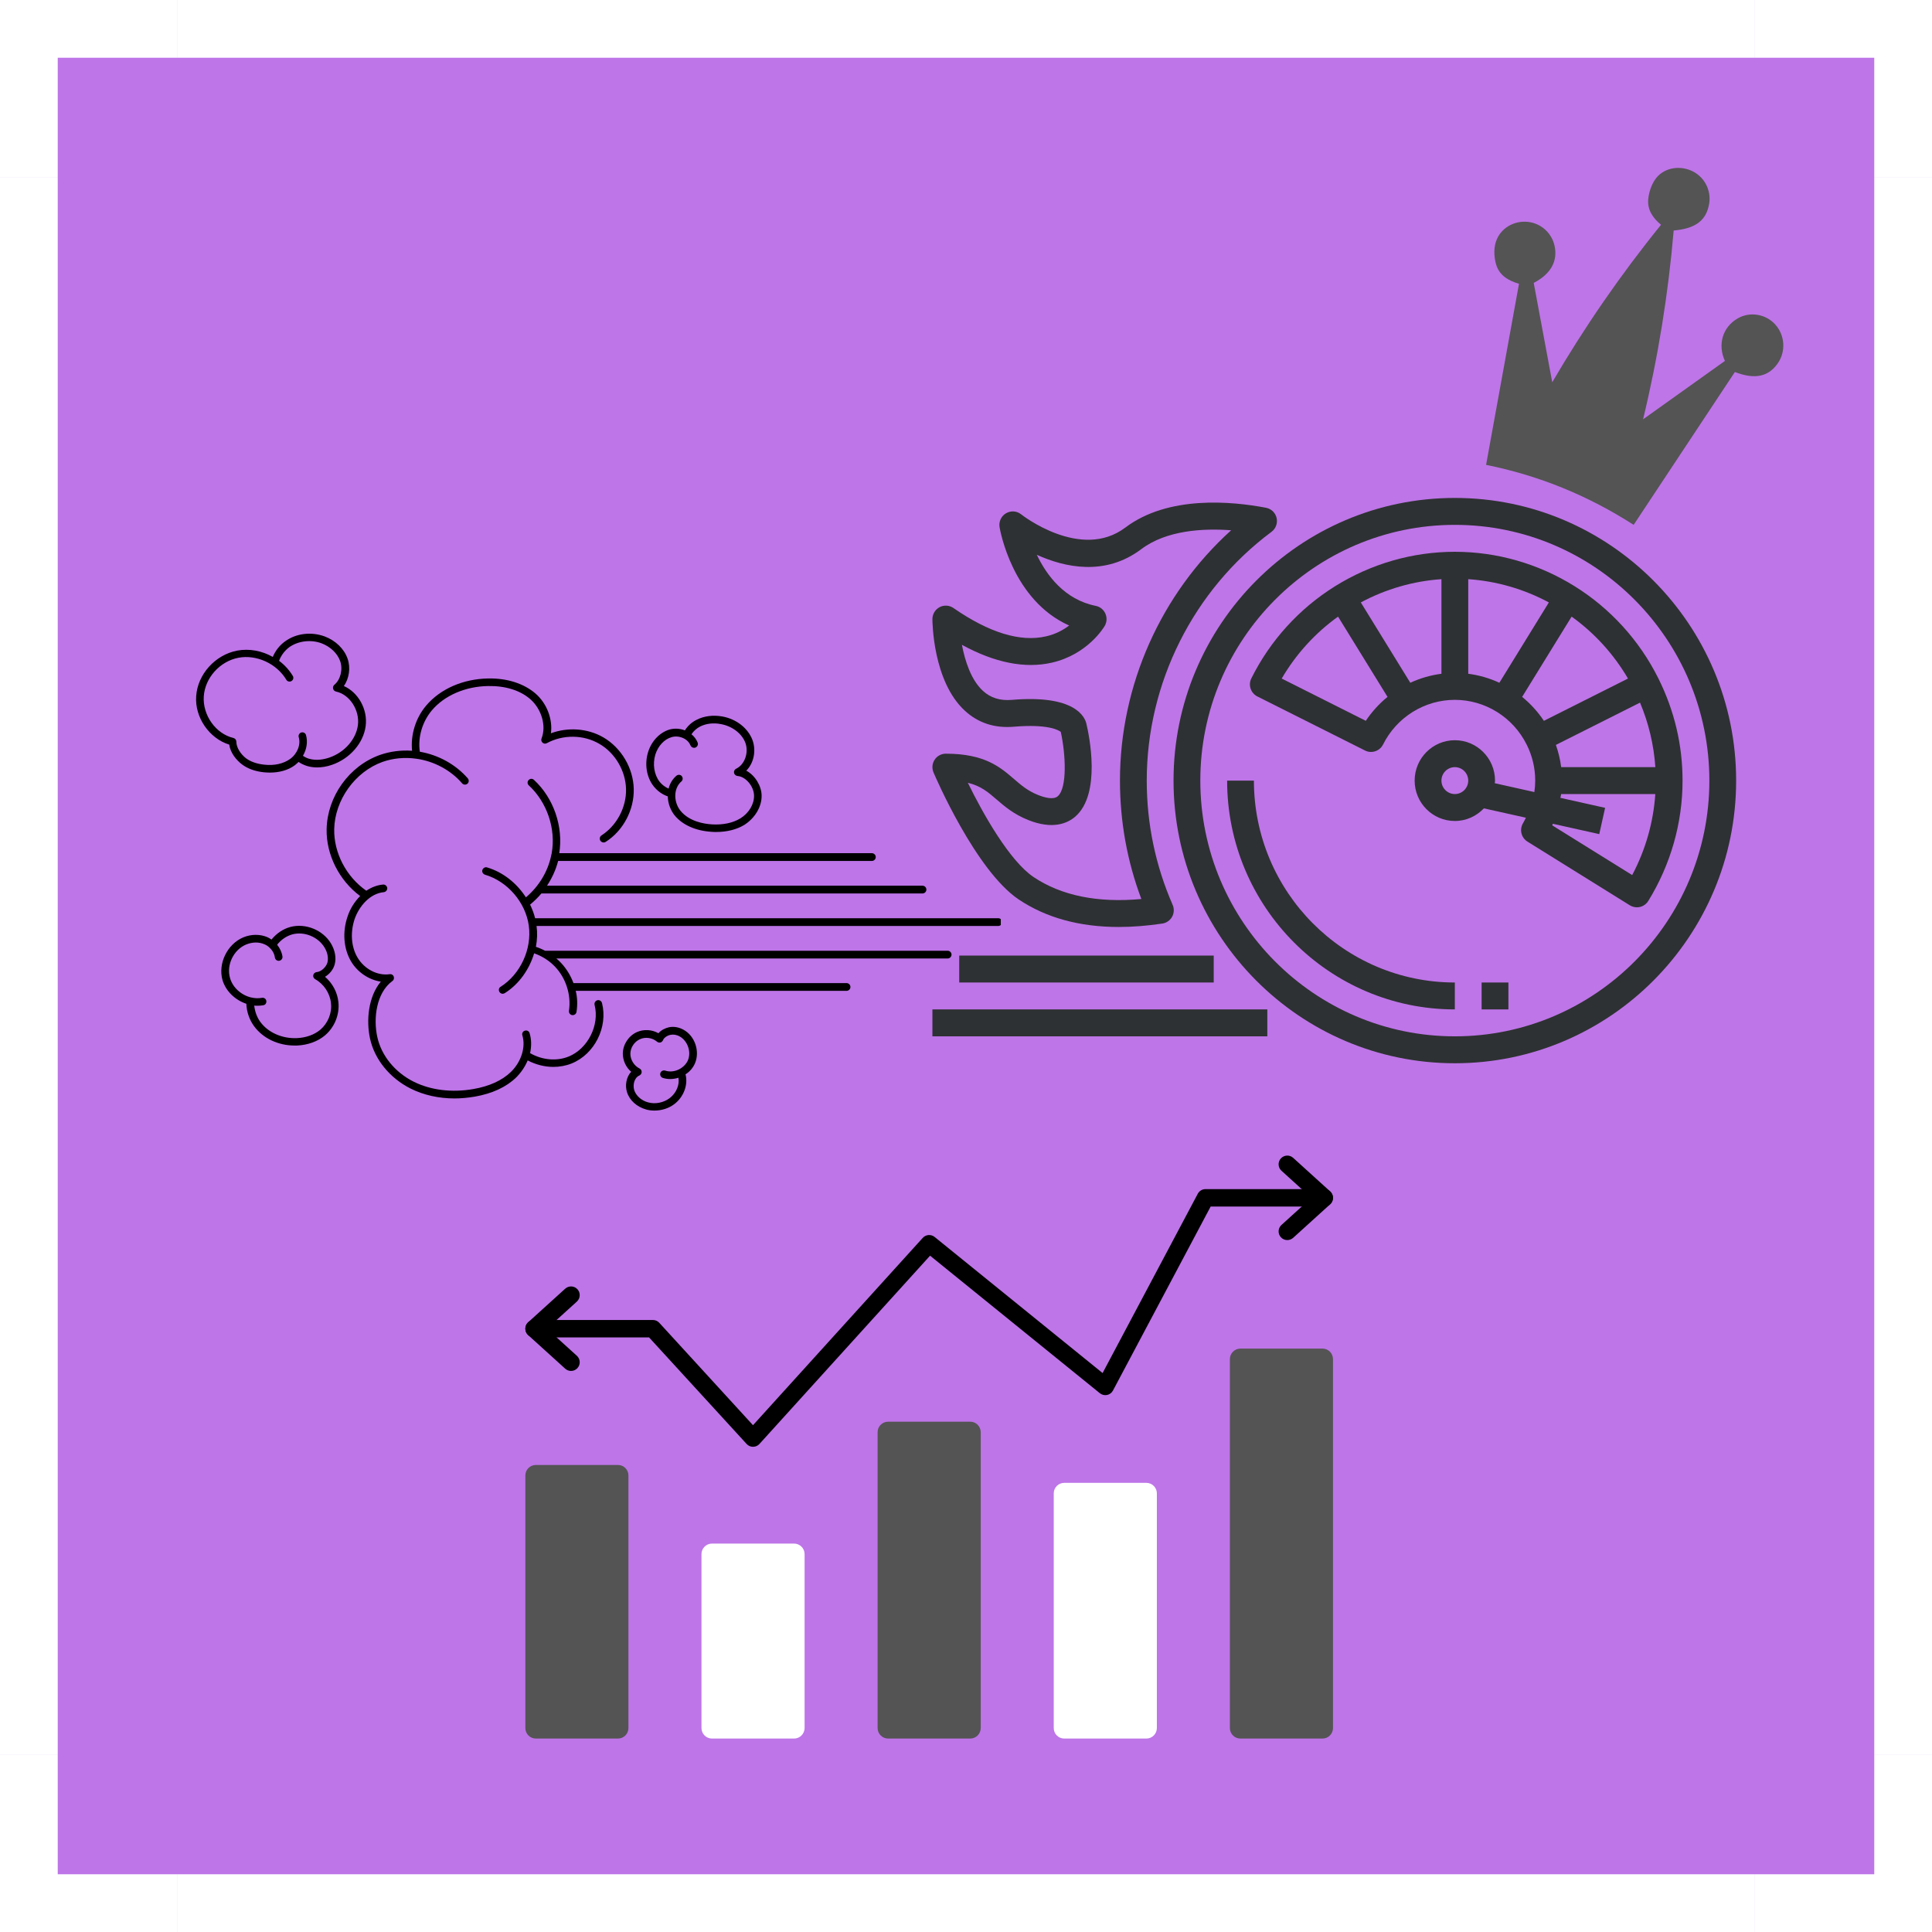<svg xmlns="http://www.w3.org/2000/svg" xmlns:xlink="http://www.w3.org/1999/xlink" width="500" viewBox="0 0 375 375" height="500" preserveAspectRatio="xMidYMid meet"><defs><clipPath id="cb0810b4fc"><path d="M 204.453 287.773 L 224.867 287.773 L 224.867 337.453 L 204.453 337.453 Z M 204.453 287.773 " clip-rule="nonzero"></path></clipPath><clipPath id="dddf5fd980"><path d="M 101.965 284 L 122 284 L 122 337.453 L 101.965 337.453 Z M 101.965 284 " clip-rule="nonzero"></path></clipPath><clipPath id="98896d7cbf"><path d="M 136 299.277 L 156.398 299.277 L 156.398 337.453 L 136 337.453 Z M 136 299.277 " clip-rule="nonzero"></path></clipPath><clipPath id="bbd42764cb"><path d="M 170.008 275.848 L 190.422 275.848 L 190.422 337.453 L 170.008 337.453 Z M 170.008 275.848 " clip-rule="nonzero"></path></clipPath><clipPath id="3f0ebe498e"><path d="M 238.473 261.363 L 258.715 261.363 L 258.715 337.453 L 238.473 337.453 Z M 238.473 261.363 " clip-rule="nonzero"></path></clipPath><clipPath id="6cc5f595cc"><path d="M 101.965 230.691 L 258.715 230.691 L 258.715 280.957 L 101.965 280.957 Z M 101.965 230.691 " clip-rule="nonzero"></path></clipPath><clipPath id="7361bea1d5"><path d="M 248 224.301 L 258.715 224.301 L 258.715 240.914 L 248 240.914 Z M 248 224.301 " clip-rule="nonzero"></path></clipPath><clipPath id="17af472091"><path d="M 101.965 249 L 113 249 L 113 267 L 101.965 267 Z M 101.965 249 " clip-rule="nonzero"></path></clipPath><clipPath id="bb38912a67"><path d="M 227 96.129 L 337 96.129 L 337 206.379 L 227 206.379 Z M 227 96.129 " clip-rule="nonzero"></path></clipPath><clipPath id="45eba6626c"><path d="M 180.477 195 L 246 195 L 246 202 L 180.477 202 Z M 180.477 195 " clip-rule="nonzero"></path></clipPath><clipPath id="e51e8979de"><path d="M 180.477 97 L 248 97 L 248 180 L 180.477 180 Z M 180.477 97 " clip-rule="nonzero"></path></clipPath><clipPath id="38fb4668ef"><path d="M 93 151 L 194.25 151 L 194.25 198 L 93 198 Z M 93 151 " clip-rule="nonzero"></path></clipPath><clipPath id="ed04e5241f"><path d="M 120 199 L 136 199 L 136 215.57 L 120 215.57 Z M 120 199 " clip-rule="nonzero"></path></clipPath><clipPath id="dbd6f2b441"><path d="M 288 32 L 347 32 L 347 102 L 288 102 Z M 288 32 " clip-rule="nonzero"></path></clipPath><clipPath id="55101bbb24"><path d="M 291.031 30.664 L 347.949 33.734 L 344.188 103.383 L 287.27 100.312 Z M 291.031 30.664 " clip-rule="nonzero"></path></clipPath><clipPath id="a27039391e"><path d="M 291.031 30.664 L 347.949 33.734 L 344.188 103.383 L 287.27 100.312 Z M 291.031 30.664 " clip-rule="nonzero"></path></clipPath><clipPath id="f127ba479c"><path d="M 291.027 30.707 L 348 33.785 L 344.246 103.379 L 287.273 100.305 Z M 291.027 30.707 " clip-rule="nonzero"></path></clipPath><clipPath id="425fb53ded"><path d="M 291.027 30.707 L 347.945 33.781 L 344.188 103.34 L 287.273 100.266 Z M 291.027 30.707 " clip-rule="nonzero"></path></clipPath></defs><rect x="-37.5" width="450" fill="#ffffff" y="-37.5" height="450" fill-opacity="1"></rect><rect x="-37.5" width="450" fill="#ffffff" y="-37.5" height="450" fill-opacity="1"></rect><rect x="-37.5" width="450" fill="#be75e8" y="-37.5" height="450" fill-opacity="1"></rect><g clip-path="url(#cb0810b4fc)"><path fill="#ffffff" d="M 222.504 337.453 L 206.574 337.453 C 205.445 337.453 204.531 336.539 204.531 335.406 L 204.531 289.863 C 204.531 288.734 205.445 287.82 206.574 287.82 L 222.504 287.82 C 223.633 287.82 224.547 288.734 224.547 289.863 L 224.547 335.406 C 224.547 336.539 223.633 337.453 222.504 337.453 " fill-opacity="1" fill-rule="evenodd"></path></g><g clip-path="url(#dddf5fd980)"><path fill="#545454" d="M 119.941 337.453 L 104.008 337.453 C 102.879 337.453 101.969 336.539 101.969 335.406 L 101.969 286.391 C 101.969 285.262 102.883 284.348 104.008 284.348 L 119.941 284.348 C 121.066 284.348 121.98 285.262 121.98 286.391 L 121.98 335.406 C 121.98 336.539 121.066 337.453 119.941 337.453 " fill-opacity="1" fill-rule="evenodd"></path></g><g clip-path="url(#98896d7cbf)"><path fill="#ffffff" d="M 154.129 337.453 L 138.199 337.453 C 137.07 337.453 136.156 336.539 136.156 335.406 L 136.156 301.652 C 136.156 300.523 137.07 299.609 138.199 299.609 L 154.129 299.609 C 155.258 299.609 156.172 300.523 156.172 301.652 L 156.172 335.406 C 156.168 336.539 155.254 337.453 154.129 337.453 " fill-opacity="1" fill-rule="evenodd"></path></g><g clip-path="url(#bbd42764cb)"><path fill="#545454" d="M 188.316 337.453 L 172.387 337.453 C 171.258 337.453 170.344 336.539 170.344 335.406 L 170.344 277.992 C 170.344 276.863 171.258 275.949 172.387 275.949 L 188.316 275.949 C 189.445 275.949 190.359 276.863 190.359 277.992 L 190.359 335.406 C 190.355 336.539 189.445 337.453 188.316 337.453 " fill-opacity="1" fill-rule="evenodd"></path></g><g clip-path="url(#3f0ebe498e)"><path fill="#545454" d="M 256.695 337.453 L 240.762 337.453 C 239.633 337.453 238.719 336.539 238.719 335.406 L 238.719 263.809 C 238.719 262.68 239.637 261.762 240.762 261.762 L 256.695 261.762 C 257.82 261.762 258.734 262.68 258.734 263.809 L 258.734 335.406 C 258.734 336.539 257.82 337.453 256.695 337.453 " fill-opacity="1" fill-rule="evenodd"></path></g><g clip-path="url(#6cc5f595cc)"><path fill="#000000" d="M 146.16 280.824 C 145.691 280.824 145.238 280.625 144.922 280.277 L 125.98 259.586 L 103.656 259.586 C 102.723 259.586 101.969 258.828 101.969 257.895 C 101.969 256.961 102.723 256.207 103.656 256.207 L 126.723 256.207 C 127.195 256.207 127.648 256.406 127.965 256.754 L 146.156 276.629 L 179.102 240.273 C 179.703 239.609 180.715 239.531 181.41 240.094 L 214.012 266.508 L 232.488 231.707 C 232.781 231.152 233.355 230.809 233.977 230.809 L 257.047 230.809 C 257.977 230.809 258.734 231.566 258.734 232.5 C 258.734 233.434 257.98 234.188 257.047 234.188 L 234.988 234.188 L 216.027 269.902 C 215.793 270.348 215.371 270.664 214.875 270.766 C 214.383 270.863 213.871 270.738 213.48 270.422 L 180.527 243.727 L 147.41 280.27 C 147.09 280.621 146.641 280.82 146.164 280.82 C 146.164 280.824 146.164 280.824 146.16 280.824 " fill-opacity="1" fill-rule="evenodd"></path></g><g clip-path="url(#7361bea1d5)"><path fill="#000000" d="M 249.863 240.699 C 249.402 240.699 248.945 240.516 248.613 240.145 C 247.988 239.453 248.043 238.387 248.734 237.762 L 254.535 232.5 L 248.73 227.238 C 248.043 226.617 247.988 225.547 248.613 224.855 C 249.238 224.164 250.305 224.109 250.996 224.734 L 258.18 231.246 C 258.531 231.566 258.734 232.023 258.734 232.5 C 258.734 232.977 258.531 233.434 258.18 233.754 L 250.996 240.266 C 250.672 240.555 250.266 240.699 249.863 240.699 " fill-opacity="1" fill-rule="evenodd"></path></g><g clip-path="url(#17af472091)"><path fill="#000000" d="M 110.836 266.098 C 110.434 266.098 110.031 265.953 109.707 265.66 L 102.52 259.148 C 102.168 258.828 101.965 258.375 101.965 257.895 C 101.965 257.418 102.168 256.961 102.52 256.645 L 109.707 250.133 C 110.398 249.508 111.465 249.559 112.09 250.25 C 112.711 250.941 112.66 252.012 111.969 252.637 L 106.168 257.895 L 111.969 263.156 C 112.66 263.781 112.715 264.848 112.09 265.539 C 111.754 265.91 111.301 266.098 110.836 266.098 " fill-opacity="1" fill-rule="evenodd"></path></g><g clip-path="url(#bb38912a67)"><path fill="#2e3133" d="M 282.383 201.152 C 255.145 201.152 232.98 178.883 232.98 151.516 C 232.98 124.145 255.145 101.875 282.383 101.875 C 309.621 101.875 331.785 124.145 331.785 151.516 C 331.785 178.883 309.621 201.152 282.383 201.152 Z M 282.383 96.648 C 252.281 96.648 227.781 121.266 227.781 151.516 C 227.781 181.762 252.281 206.379 282.383 206.379 C 312.488 206.379 336.984 181.762 336.984 151.516 C 336.984 121.266 312.488 96.648 282.383 96.648 " fill-opacity="1" fill-rule="nonzero"></path></g><path fill="#2e3133" d="M 243.383 151.516 L 238.184 151.516 C 238.184 176.008 258.008 195.926 282.383 195.926 L 282.383 190.703 C 260.871 190.703 243.383 173.129 243.383 151.516 " fill-opacity="1" fill-rule="nonzero"></path><path fill="#2e3133" d="M 316.805 169.852 L 301.285 160.199 C 301.336 160.098 301.355 159.984 301.406 159.895 L 310.414 161.902 L 311.551 156.801 L 302.867 154.863 C 302.91 154.617 302.992 154.371 303.02 154.125 L 321.293 154.125 C 320.926 159.605 319.395 164.965 316.805 169.852 Z M 284.984 112.418 C 290.438 112.785 295.77 114.324 300.633 116.93 L 291.027 132.523 C 289.105 131.633 287.066 131.043 284.984 130.777 Z M 265.098 139.91 L 248.777 131.707 C 251.547 126.969 255.266 122.879 259.715 119.684 L 269.32 135.266 C 267.688 136.594 266.266 138.164 265.098 139.91 Z M 279.781 112.418 L 279.781 130.777 C 277.699 131.043 275.66 131.633 273.738 132.523 L 264.133 116.93 C 268.996 114.324 274.328 112.785 279.781 112.418 Z M 321.301 148.902 L 303.02 148.902 C 302.84 147.434 302.492 145.992 301.996 144.586 L 318.328 136.379 C 320.012 140.391 321.008 144.586 321.301 148.902 Z M 315.992 131.707 L 299.668 139.91 C 298.5 138.164 297.078 136.594 295.445 135.266 L 305.051 119.684 C 309.5 122.879 313.219 126.969 315.992 131.707 Z M 282.383 154.125 C 280.949 154.125 279.781 152.953 279.781 151.516 C 279.781 150.074 280.949 148.902 282.383 148.902 C 283.816 148.902 284.984 150.074 284.984 151.516 C 284.984 152.953 283.816 154.125 282.383 154.125 Z M 305.633 113.785 C 298.613 109.418 290.57 107.102 282.383 107.102 C 274.195 107.102 266.152 109.418 259.137 113.785 C 252.18 118.121 246.551 124.309 242.887 131.664 C 242.57 132.289 242.52 133 242.742 133.656 C 242.957 134.316 243.422 134.859 244.043 135.176 L 264.953 145.676 C 265.332 145.871 265.727 145.953 266.113 145.953 C 267.066 145.953 267.992 145.422 268.449 144.512 C 269.738 141.922 271.719 139.738 274.188 138.195 C 276.656 136.656 279.5 135.84 282.383 135.84 C 285.266 135.84 288.109 136.656 290.578 138.195 C 293.047 139.738 295.027 141.922 296.316 144.512 C 296.316 144.512 296.328 144.512 296.328 144.523 C 297.426 146.727 297.984 149.086 297.984 151.516 C 297.984 152.258 297.922 153.004 297.82 153.738 L 290.133 152.023 C 290.141 151.852 290.184 151.688 290.184 151.516 C 290.184 147.188 286.688 143.676 282.383 143.676 C 278.078 143.676 274.582 147.188 274.582 151.516 C 274.582 155.84 278.078 159.352 282.383 159.352 C 284.605 159.352 286.598 158.402 288.02 156.902 L 296.176 158.719 C 295.992 159.066 295.84 159.422 295.637 159.75 C 295.273 160.34 295.148 161.055 295.312 161.73 C 295.465 162.402 295.891 162.984 296.469 163.352 L 316.355 175.723 C 316.773 175.977 317.25 176.109 317.719 176.109 C 318.59 176.109 319.434 175.672 319.93 174.875 C 324.277 167.82 326.582 159.738 326.582 151.516 C 326.582 144.594 325 137.922 321.883 131.664 C 318.215 124.309 312.59 118.121 305.633 113.785 " fill-opacity="1" fill-rule="nonzero"></path><path fill="#2e3133" d="M 287.582 195.926 L 292.781 195.926 L 292.781 190.703 L 287.582 190.703 L 287.582 195.926 " fill-opacity="1" fill-rule="nonzero"></path><g clip-path="url(#45eba6626c)"><path fill="#2e3133" d="M 180.98 201.152 L 245.984 201.152 L 245.984 195.926 L 180.98 195.926 L 180.98 201.152 " fill-opacity="1" fill-rule="nonzero"></path></g><path fill="#2e3133" d="M 186.184 190.703 L 235.582 190.703 L 235.582 185.477 L 186.184 185.477 L 186.184 190.703 " fill-opacity="1" fill-rule="nonzero"></path><g clip-path="url(#e51e8979de)"><path fill="#2e3133" d="M 204.148 128.625 C 211.176 127.02 214.305 121.695 214.438 121.469 C 214.852 120.734 214.895 119.855 214.547 119.09 C 214.203 118.316 213.512 117.766 212.691 117.602 C 206.637 116.387 203.164 111.691 201.242 107.684 C 206.586 110.109 214.469 111.918 221.535 106.578 C 226.422 102.906 233.531 102.52 238.965 102.926 C 225.355 115.234 217.383 132.98 217.383 151.516 C 217.383 159.434 218.773 167.148 221.535 174.496 C 213.035 175.281 206.008 173.844 200.625 170.242 C 195.992 167.137 190.844 158.047 187.859 151.941 C 190.406 152.555 191.789 153.758 193.422 155.168 C 194.988 156.516 196.766 158.047 199.578 159.168 C 204.32 161.055 207.164 159.84 208.719 158.496 C 213.785 154.086 211.398 142.695 210.871 140.492 C 210.578 139.145 208.637 134.797 196.367 135.848 C 194.094 136.031 192.266 135.461 190.773 134.082 C 188.508 132 187.309 128.336 186.711 125.164 C 193.09 128.645 198.938 129.809 204.148 128.625 Z M 196.797 141.055 C 203.387 140.504 205.457 141.707 205.895 142.055 C 206.852 146.379 207.176 152.922 205.316 154.547 C 204.473 155.281 202.777 154.82 201.496 154.309 C 199.488 153.516 198.188 152.391 196.816 151.207 C 194.145 148.902 191.117 146.289 183.582 146.289 C 182.707 146.289 181.895 146.727 181.41 147.461 C 180.93 148.199 180.852 149.125 181.195 149.934 C 181.52 150.707 189.391 168.996 197.738 174.59 C 203.043 178.141 209.551 179.926 217.16 179.926 C 219.852 179.926 222.664 179.699 225.609 179.262 C 226.41 179.141 227.113 178.648 227.508 177.938 C 227.895 177.23 227.934 176.375 227.609 175.629 C 224.277 167.996 222.582 159.883 222.582 151.516 C 222.582 132.574 231.633 114.52 246.805 103.223 C 247.637 102.602 248.016 101.551 247.789 100.539 C 247.559 99.527 246.754 98.754 245.738 98.559 C 239.117 97.293 226.766 96.109 218.43 102.395 C 209.785 108.918 198.32 99.926 198.207 99.836 C 197.363 99.16 196.195 99.078 195.262 99.629 C 194.336 100.172 193.84 101.242 194.012 102.305 C 194.125 102.945 196.5 116.5 207.52 121.41 C 206.414 122.254 204.922 123.094 203.012 123.52 C 198.023 124.664 191.98 122.805 185.055 118.012 C 184.262 117.469 183.227 117.398 182.375 117.848 C 181.52 118.305 180.98 119.195 180.98 120.164 C 180.98 120.652 181.055 132.195 187.25 137.922 C 189.84 140.32 193.039 141.379 196.797 141.055 " fill-opacity="1" fill-rule="nonzero"></path></g><g clip-path="url(#38fb4668ef)"><path fill="#000000" d="M 111.902 196.406 C 111.84 196.785 111.527 197.035 111.184 197.035 C 111.152 197.035 111.121 197.035 111.059 197.035 C 110.652 196.973 110.371 196.594 110.434 196.188 C 110.902 193.109 109.84 189.812 107.68 187.582 C 106.586 186.453 105.207 185.574 103.676 185.039 C 102.734 188.18 100.73 191.039 97.98 192.766 C 97.852 192.828 97.727 192.891 97.57 192.891 C 97.32 192.891 97.102 192.766 96.945 192.543 C 96.727 192.199 96.82 191.727 97.164 191.539 C 101.016 189.09 103.266 184.223 102.641 179.668 C 102.016 175.148 98.512 171.066 94.129 169.777 C 93.754 169.652 93.504 169.242 93.629 168.867 C 93.754 168.488 94.16 168.238 94.535 168.363 C 97.633 169.273 100.324 171.441 102.078 174.176 C 104.551 172.102 106.301 169.242 106.961 166.168 C 106.992 165.977 107.055 165.789 107.086 165.602 C 107.93 160.859 106.176 155.707 102.641 152.441 C 102.328 152.16 102.328 151.688 102.609 151.406 C 102.891 151.094 103.359 151.094 103.645 151.375 C 107.461 154.891 109.371 160.449 108.555 165.602 L 169.234 165.602 C 169.641 165.602 169.984 165.945 169.984 166.355 C 169.984 166.762 169.641 167.109 169.234 167.109 L 108.336 167.109 C 107.898 168.805 107.148 170.438 106.176 171.914 L 179.059 171.914 C 179.469 171.914 179.812 172.258 179.812 172.668 C 179.812 173.074 179.469 173.422 179.059 173.422 L 105.082 173.422 C 104.426 174.207 103.676 174.926 102.891 175.586 C 103.297 176.434 103.645 177.312 103.863 178.227 L 193.77 178.227 C 194.176 178.227 194.52 178.57 194.52 178.977 C 194.52 179.387 194.176 179.73 193.77 179.73 L 104.145 179.73 C 104.332 181.082 104.27 182.434 104.02 183.781 C 104.645 183.973 105.238 184.254 105.801 184.535 L 183.941 184.535 C 184.348 184.535 184.691 184.883 184.691 185.289 C 184.691 185.699 184.348 186.043 183.941 186.043 L 107.992 186.043 C 108.273 186.266 108.523 186.516 108.773 186.766 C 109.902 187.93 110.746 189.309 111.309 190.816 L 164.32 190.816 C 164.727 190.816 165.07 191.164 165.07 191.57 C 165.07 191.98 164.727 192.324 164.32 192.324 L 111.746 192.324 C 112.062 193.52 112.125 194.961 111.902 196.406 Z M 111.902 196.406 " fill-opacity="1" fill-rule="nonzero"></path></g><path fill="#000000" d="M 69.906 173.922 C 65.84 170.906 63.305 165.914 63.398 160.953 C 63.523 154.609 67.75 148.676 73.727 146.539 C 75.699 145.848 77.824 145.566 79.984 145.723 C 79.672 142.645 80.672 139.348 82.738 136.93 C 85.492 133.695 89.875 131.781 94.754 131.688 C 98.418 131.621 101.641 132.66 103.895 134.574 C 106.145 136.492 107.305 139.598 106.93 142.332 C 110.215 141.105 114.062 141.359 117.098 143.117 C 120.605 145.156 122.918 149.082 123.012 153.133 C 123.105 157.184 120.98 161.234 117.57 163.402 C 117.441 163.496 117.316 163.527 117.16 163.527 C 116.91 163.527 116.691 163.402 116.535 163.184 C 116.316 162.836 116.41 162.367 116.754 162.148 C 119.727 160.23 121.605 156.684 121.512 153.133 C 121.418 149.586 119.383 146.133 116.316 144.371 C 113.25 142.582 109.277 142.551 106.145 144.246 C 105.863 144.402 105.551 144.371 105.301 144.152 C 105.082 143.934 104.988 143.617 105.113 143.336 C 106.082 140.887 105.113 137.59 102.891 135.676 C 100.922 133.977 98.043 133.098 94.754 133.16 C 90.344 133.223 86.273 134.984 83.832 137.871 C 81.957 140.102 81.078 143.117 81.488 145.91 C 85.148 146.539 88.496 148.422 90.812 151.094 C 91.062 151.406 91.031 151.879 90.719 152.129 C 90.406 152.379 89.938 152.348 89.688 152.035 C 87.496 149.492 84.242 147.734 80.766 147.262 C 78.516 146.949 76.262 147.168 74.227 147.891 C 68.906 149.805 64.996 155.27 64.871 160.922 C 64.777 165.539 67.219 170.188 71.098 172.887 C 72.098 172.227 73.195 171.789 74.352 171.691 C 74.758 171.66 75.102 171.945 75.164 172.352 C 75.195 172.762 74.914 173.105 74.508 173.168 C 71.754 173.422 69.688 175.965 68.844 178.352 C 67.969 180.957 68.156 183.75 69.375 185.824 C 70.691 188.086 73.258 189.438 75.637 189.09 C 75.98 189.027 76.293 189.215 76.418 189.531 C 76.543 189.844 76.449 190.223 76.168 190.41 C 73.039 192.703 72.441 197.633 73.227 201.242 C 74.008 204.887 76.668 208.152 80.328 209.973 C 83.613 211.605 87.715 212.109 91.844 211.387 C 94.973 210.852 97.445 209.723 99.168 208.059 C 101.172 206.109 102.078 203.254 101.391 200.961 C 101.266 200.582 101.484 200.145 101.891 200.051 C 102.266 199.926 102.703 200.145 102.797 200.551 C 103.172 201.777 103.172 203.098 102.891 204.414 C 105.238 205.766 108.055 206.016 110.371 205.074 C 114.094 203.566 116.41 198.98 115.41 195.059 C 115.316 194.648 115.535 194.273 115.941 194.145 C 116.348 194.051 116.723 194.273 116.848 194.68 C 118.039 199.359 115.41 204.633 110.934 206.426 C 109.84 206.863 108.617 207.086 107.398 207.086 C 105.707 207.086 103.988 206.645 102.422 205.828 C 101.922 207.02 101.172 208.152 100.199 209.125 C 98.262 211.008 95.539 212.266 92.125 212.863 C 90.812 213.082 89.496 213.207 88.215 213.207 C 85.148 213.207 82.207 212.547 79.703 211.293 C 75.637 209.25 72.691 205.609 71.816 201.559 C 71.066 198.07 71.473 193.457 73.914 190.535 C 71.598 190.188 69.375 188.715 68.125 186.578 C 66.684 184.129 66.434 180.863 67.469 177.879 C 67.969 176.34 68.844 174.992 69.906 173.922 Z M 69.906 173.922 " fill-opacity="1" fill-rule="nonzero"></path><path fill="#000000" d="M 147.828 154.359 C 147.891 156.559 146.547 158.785 144.48 160.105 C 142.98 161.016 141.102 161.488 138.973 161.488 C 138.691 161.488 138.41 161.488 138.129 161.457 C 135.031 161.266 132.496 160.137 130.961 158.285 C 130.148 157.277 129.648 155.93 129.617 154.578 C 128.52 154.203 127.582 153.512 126.863 152.602 C 125.484 150.84 125.078 148.297 125.797 145.973 C 126.457 143.84 128.051 142.176 129.93 141.609 C 130.898 141.328 131.996 141.391 132.934 141.766 C 133.496 140.887 134.277 140.164 135.25 139.695 C 136.656 138.973 138.41 138.75 140.195 139.066 C 142.949 139.566 145.168 141.328 146.047 143.617 C 146.828 145.723 146.297 148.141 144.855 149.586 C 146.578 150.496 147.797 152.57 147.828 154.359 Z M 143.168 150.621 C 142.824 150.59 142.539 150.34 142.477 150.023 C 142.414 149.68 142.57 149.367 142.887 149.207 C 144.543 148.422 145.387 146.066 144.668 144.152 C 143.98 142.363 142.133 140.949 139.91 140.543 C 138.441 140.258 137.031 140.445 135.906 141.012 C 135.219 141.359 134.625 141.891 134.215 142.52 C 134.75 142.961 135.156 143.492 135.406 144.121 C 135.562 144.5 135.375 144.938 135 145.094 C 134.625 145.25 134.184 145.062 134.027 144.688 C 133.809 144.152 133.434 143.715 132.871 143.398 C 132.09 142.961 131.148 142.832 130.336 143.086 C 128.93 143.492 127.738 144.781 127.207 146.445 C 126.645 148.297 126.957 150.34 128.02 151.723 C 128.488 152.316 129.086 152.758 129.773 153.07 C 130.023 152.066 130.555 151.188 131.305 150.559 C 131.621 150.309 132.09 150.34 132.34 150.652 C 132.59 150.969 132.559 151.438 132.246 151.688 C 131.59 152.254 131.18 153.102 131.086 154.105 C 130.992 155.27 131.367 156.492 132.09 157.375 C 133.777 159.445 136.625 159.918 138.191 160.012 C 140.352 160.137 142.258 159.73 143.699 158.848 C 145.355 157.844 146.391 156.086 146.359 154.422 C 146.328 152.602 144.73 150.746 143.168 150.621 Z M 143.168 150.621 " fill-opacity="1" fill-rule="nonzero"></path><path fill="#000000" d="M 38.082 135.109 C 38.363 130.871 41.773 127.102 46.031 126.285 C 48.379 125.844 50.852 126.316 52.945 127.508 C 53.449 126.316 54.262 125.25 55.324 124.496 C 57.453 122.926 60.395 122.578 62.992 123.52 C 65.121 124.305 66.809 125.938 67.469 127.855 C 68.094 129.645 67.75 131.719 66.746 133.16 C 69.531 134.387 71.41 137.684 70.973 140.949 C 70.535 144.246 67.906 147.262 64.434 148.453 C 63.43 148.801 62.461 148.957 61.551 148.957 C 60.863 148.957 60.207 148.863 59.582 148.676 C 58.988 148.484 58.453 148.234 57.953 147.891 C 57.734 148.109 57.484 148.328 57.203 148.551 C 55.918 149.492 54.23 149.961 52.352 149.961 C 51.977 149.961 51.57 149.93 51.195 149.898 C 49.441 149.711 48.004 149.176 46.875 148.297 C 45.875 147.512 44.715 146.133 44.496 144.531 C 40.617 143.336 37.77 139.223 38.082 135.109 Z M 45.312 143.242 C 45.656 143.336 45.875 143.617 45.875 143.965 C 45.875 145.156 46.781 146.414 47.691 147.137 C 48.598 147.828 49.816 148.266 51.289 148.422 C 53.262 148.645 55.012 148.234 56.297 147.324 C 57.703 146.32 58.422 144.531 57.984 143.086 C 57.859 142.707 58.109 142.27 58.484 142.176 C 58.863 142.047 59.301 142.301 59.395 142.676 C 59.77 143.996 59.52 145.473 58.801 146.695 C 59.145 146.949 59.551 147.137 59.957 147.262 C 61.426 147.703 62.93 147.387 63.93 147.043 C 66.871 146.035 69.094 143.523 69.469 140.762 C 69.844 137.84 67.875 134.793 65.215 134.23 C 64.934 134.168 64.715 133.945 64.652 133.664 C 64.59 133.383 64.684 133.098 64.902 132.91 C 66.09 131.938 66.59 129.926 66.027 128.324 C 65.496 126.816 64.148 125.531 62.43 124.871 C 60.332 124.086 57.859 124.398 56.141 125.625 C 55.262 126.285 54.543 127.227 54.168 128.262 C 55.23 129.047 56.141 130.055 56.828 131.184 C 57.047 131.527 56.922 132 56.578 132.188 C 56.234 132.406 55.762 132.281 55.574 131.938 C 53.699 128.797 49.785 127.008 46.281 127.668 C 42.684 128.355 39.805 131.559 39.555 135.141 C 39.305 138.812 41.867 142.426 45.312 143.242 Z M 45.312 143.242 " fill-opacity="1" fill-rule="nonzero"></path><path fill="#000000" d="M 47.25 181.93 C 48.785 181.301 50.477 181.301 51.883 181.898 C 52.164 182.023 52.445 182.18 52.695 182.371 C 53.668 181.176 54.949 180.297 56.359 179.922 C 59.301 179.137 62.68 180.516 64.242 183.125 C 65.027 184.441 65.309 185.918 64.965 187.176 C 64.715 188.148 63.992 189.059 63.086 189.594 C 64.527 190.816 65.496 192.605 65.684 194.523 C 65.934 196.941 64.934 199.391 63.086 200.961 C 61.68 202.152 59.738 202.844 57.641 202.938 C 57.484 202.938 57.328 202.938 57.172 202.938 C 53.98 202.938 51.008 201.527 49.285 199.141 C 48.379 197.883 47.879 196.375 47.816 194.836 C 45.656 194.113 43.84 192.418 43.184 190.223 C 42.277 187.02 44.121 183.219 47.25 181.93 Z M 44.652 189.844 C 45.188 191.727 46.875 193.172 48.754 193.613 C 48.754 193.613 48.754 193.613 48.785 193.613 C 49.441 193.77 50.16 193.801 50.852 193.676 C 51.258 193.613 51.633 193.863 51.695 194.273 C 51.758 194.68 51.508 195.059 51.102 195.121 C 50.727 195.184 50.348 195.215 49.973 195.215 C 49.754 195.215 49.566 195.215 49.348 195.184 C 49.473 196.312 49.848 197.41 50.508 198.324 C 52.008 200.395 54.73 201.621 57.609 201.496 C 59.395 201.43 61.02 200.836 62.18 199.863 C 63.648 198.605 64.465 196.625 64.242 194.711 C 64.055 192.797 62.867 191.004 61.176 190.062 C 60.895 189.906 60.738 189.594 60.801 189.277 C 60.863 188.965 61.145 188.715 61.457 188.684 C 62.336 188.621 63.305 187.707 63.555 186.828 C 63.773 185.949 63.586 184.883 62.992 183.91 C 61.742 181.836 59.051 180.738 56.734 181.363 C 55.605 181.68 54.543 182.402 53.793 183.375 C 54.324 184.035 54.699 184.82 54.824 185.637 C 54.887 186.043 54.605 186.422 54.199 186.484 C 53.793 186.547 53.418 186.266 53.355 185.855 C 53.262 185.164 52.914 184.504 52.383 184.004 C 52.352 183.973 52.352 183.973 52.32 183.941 C 52.039 183.656 51.695 183.438 51.32 183.281 C 50.254 182.809 49.004 182.84 47.816 183.312 C 45.344 184.316 43.902 187.301 44.652 189.844 Z M 44.652 189.844 " fill-opacity="1" fill-rule="nonzero"></path><g clip-path="url(#ed04e5241f)"><path fill="#000000" d="M 120.887 204.477 C 120.918 202.719 122.012 201.055 123.609 200.332 C 124.953 199.734 126.551 199.828 127.801 200.551 C 128.332 199.926 129.148 199.547 129.836 199.391 C 130.742 199.203 131.746 199.359 132.652 199.863 C 134.875 201.055 135.875 204.039 134.906 206.363 C 134.531 207.242 133.902 207.996 133.059 208.527 C 133.59 210.539 132.715 212.895 130.93 214.273 C 129.836 215.125 128.426 215.562 127.02 215.562 C 126.457 215.562 125.922 215.5 125.391 215.344 C 123.609 214.84 122.199 213.586 121.699 211.984 C 121.293 210.695 121.543 209.062 122.512 208.027 C 121.512 207.18 120.887 205.859 120.887 204.477 Z M 124.141 207.398 C 124.391 207.523 124.547 207.773 124.547 208.09 C 124.547 208.371 124.359 208.621 124.109 208.75 C 123.105 209.188 122.793 210.57 123.105 211.605 C 123.453 212.672 124.484 213.617 125.766 213.961 C 127.207 214.371 128.836 214.023 130.023 213.113 C 131.273 212.141 131.934 210.57 131.684 209.188 C 130.68 209.504 129.617 209.535 128.645 209.219 C 128.27 209.094 128.051 208.688 128.176 208.277 C 128.301 207.902 128.707 207.68 129.117 207.805 C 129.961 208.09 130.93 207.996 131.809 207.555 C 132.59 207.148 133.215 206.52 133.527 205.797 C 134.215 204.164 133.465 202.027 131.934 201.18 C 131.336 200.836 130.68 200.742 130.117 200.867 C 129.492 200.992 128.836 201.465 128.707 201.871 C 128.613 202.09 128.426 202.281 128.207 202.344 C 127.957 202.406 127.707 202.344 127.52 202.184 C 126.645 201.43 125.266 201.211 124.203 201.715 C 123.137 202.184 122.355 203.348 122.355 204.539 C 122.355 205.703 123.074 206.863 124.141 207.398 Z M 124.141 207.398 " fill-opacity="1" fill-rule="nonzero"></path></g><g clip-path="url(#dbd6f2b441)"><g clip-path="url(#55101bbb24)"><g clip-path="url(#a27039391e)"><g clip-path="url(#f127ba479c)"><g clip-path="url(#425fb53ded)"><path fill="#545454" d="M 317.09 101.875 C 308.246 96.203 298.785 92.316 288.449 90.23 C 290.582 78.484 292.695 66.855 294.836 55.078 C 292.781 54.492 290.988 53.434 290.383 51.289 C 290.035 50.066 289.938 48.629 290.223 47.398 C 290.852 44.664 293.383 42.938 296.125 43.035 C 298.832 43.129 301.125 45.023 301.727 47.66 C 302.418 50.684 300.996 53.203 297.695 54.91 C 298.891 61.328 300.082 67.719 301.289 74.195 C 307.535 63.508 314.543 53.34 322.406 43.629 C 320.781 42.305 319.711 40.66 319.926 38.609 C 320.059 37.344 320.5 35.988 321.191 34.934 C 322.691 32.66 325.715 32 328.285 33.129 C 330.762 34.219 332.195 36.871 331.746 39.539 C 331.203 42.777 329.141 44.363 324.859 44.742 C 323.809 57.074 321.84 69.289 318.922 81.387 C 324.262 77.578 329.52 73.824 334.805 70.055 C 333.367 66.914 334.32 63.508 337.305 61.789 C 339.664 60.43 342.711 60.945 344.559 62.965 C 346.438 65.02 346.668 68.168 345.105 70.461 C 343.293 73.125 340.621 73.715 336.738 72.207 C 330.23 82.039 323.695 91.902 317.09 101.875 " fill-opacity="1" fill-rule="nonzero"></path></g></g></g></g></g><path fill="#ffffff" d="M 363.793 34.363 L 375 34.363 L 375 340.637 L 363.793 340.637 Z M 363.793 34.363 " fill-opacity="1" fill-rule="nonzero"></path><path fill="#ffffff" d="M 0 34.363 L 11.207 34.363 L 11.207 340.637 L 0 340.637 Z M 0 34.363 " fill-opacity="1" fill-rule="nonzero"></path><path fill="#ffffff" d="M 34.363 0 L 340.637 0 L 340.637 11.207 L 34.363 11.207 Z M 34.363 0 " fill-opacity="1" fill-rule="nonzero"></path><path fill="#ffffff" d="M 34.363 363.793 L 340.637 363.793 L 340.637 375 L 34.363 375 Z M 34.363 363.793 " fill-opacity="1" fill-rule="nonzero"></path><path fill="#ffffff" d="M 363.793 11.207 L 363.793 34.363 L 375 34.363 L 375 0 L 340.637 0 L 340.637 11.207 Z M 363.793 11.207 " fill-opacity="1" fill-rule="nonzero"></path><path fill="#ffffff" d="M 11.207 11.207 L 34.363 11.207 L 34.363 0 L 0 0 L 0 34.363 L 11.207 34.363 Z M 11.207 11.207 " fill-opacity="1" fill-rule="nonzero"></path><path fill="#ffffff" d="M 363.793 363.793 L 340.637 363.793 L 340.637 375 L 375 375 L 375 340.637 L 363.793 340.637 Z M 363.793 363.793 " fill-opacity="1" fill-rule="nonzero"></path><path fill="#ffffff" d="M 11.207 363.793 L 11.207 340.637 L 0 340.637 L 0 375 L 34.363 375 L 34.363 363.793 Z M 11.207 363.793 " fill-opacity="1" fill-rule="nonzero"></path></svg>